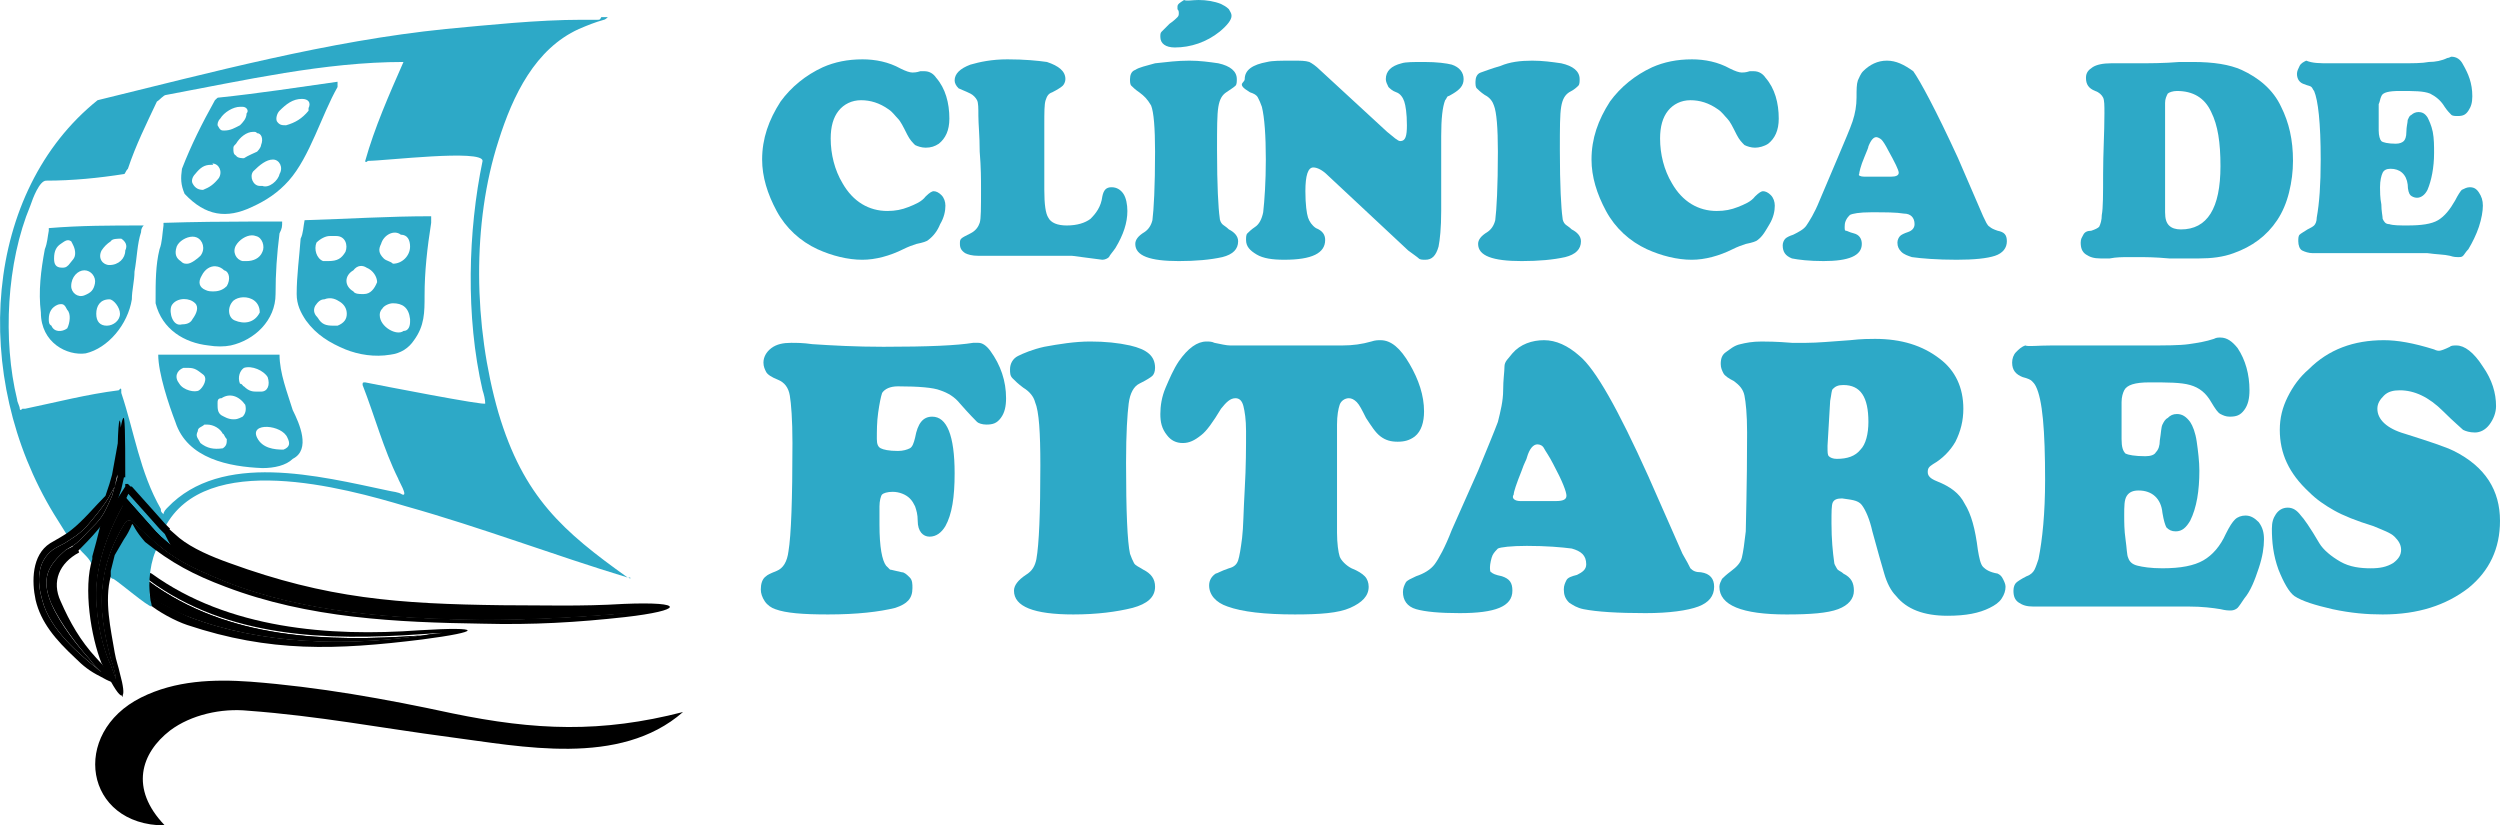 <?xml version="1.0" encoding="UTF-8" standalone="no"?>
<svg
   version="1.0"
   id="Camada_1"
   x="0px"
   y="0px"
   viewBox="0 0 189.6 62.6"
   style="enable-background:new 0 0 189.6 62.6;"
   xml:space="preserve"
   sodipodi:docname="logo_partner_clinicadefitares.svg"
   inkscape:version="1.4 (e7c3feb1, 2024-10-09)"
   inkscape:export-filename="logo_partner_clinicadefitares.svg"
   inkscape:export-xdpi="96"
   inkscape:export-ydpi="96"
   xmlns:inkscape="http://www.inkscape.org/namespaces/inkscape"
   xmlns:sodipodi="http://sodipodi.sourceforge.net/DTD/sodipodi-0.dtd"
   xmlns="http://www.w3.org/2000/svg"
   xmlns:svg="http://www.w3.org/2000/svg"><defs
   id="defs39">
	
	
	
	
	
	
	
	
	
	
	
	
	
	
	
	
	
	
	
</defs><sodipodi:namedview
   id="namedview39"
   pagecolor="#ffffff"
   bordercolor="#000000"
   borderopacity="0.25"
   inkscape:showpageshadow="2"
   inkscape:pageopacity="0.0"
   inkscape:pagecheckerboard="0"
   inkscape:deskcolor="#d1d1d1"
   inkscape:zoom="5.4852319"
   inkscape:cx="46.944232"
   inkscape:cy="31.26577"
   inkscape:window-width="2320"
   inkscape:window-height="1186"
   inkscape:window-x="0"
   inkscape:window-y="25"
   inkscape:window-maximized="0"
   inkscape:current-layer="Camada_1" />
<g
   id="g9"
   style="fill:#2da9c7;fill-opacity:1">
		<path
   class="st0"
   d="m 65.4,4.5 c 1,0 2,0.2 2.9,0.7 0.4,0.2 0.7,0.3 0.9,0.3 0.1,0 0.3,0 0.6,-0.1 0.1,0 0.2,0 0.3,0 0.4,0 0.7,0.2 0.9,0.5 0.7,0.8 1,1.9 1,3.1 0,0.9 -0.3,1.5 -0.8,1.9 -0.3,0.2 -0.6,0.3 -1,0.3 -0.3,0 -0.6,-0.1 -0.8,-0.2 C 69.2,10.8 69,10.6 68.8,10.2 68.5,9.6 68.3,9.2 68.1,9 67.9,8.8 67.7,8.5 67.4,8.3 66.7,7.8 66,7.6 65.3,7.6 64.6,7.6 64,7.9 63.6,8.4 63.2,8.9 63,9.6 63,10.5 c 0,1.2 0.3,2.4 0.9,3.4 0.8,1.4 2,2.1 3.4,2.1 0.6,0 1.1,-0.1 1.6,-0.3 0.5,-0.2 1,-0.4 1.3,-0.8 0.3,-0.3 0.5,-0.4 0.6,-0.4 0.2,0 0.4,0.1 0.6,0.3 0.2,0.2 0.3,0.5 0.3,0.8 0,0.4 -0.1,0.9 -0.4,1.4 -0.2,0.5 -0.5,0.9 -0.9,1.2 -0.1,0.1 -0.4,0.2 -0.9,0.3 -0.3,0.1 -0.6,0.2 -1,0.4 -1,0.5 -2.1,0.8 -3.1,0.8 -1.1,0 -2.3,-0.3 -3.4,-0.8 -1.3,-0.6 -2.4,-1.6 -3.1,-2.9 -0.7,-1.3 -1.1,-2.6 -1.1,-3.9 0,-1.6 0.5,-3 1.4,-4.4 0.8,-1.1 1.9,-2 3.2,-2.6 0.9,-0.4 1.9,-0.6 3,-0.6 z"
   id="path1"
   style="fill:#2da9c7;fill-opacity:1" />
		<path
   class="st0"
   d="m 79.2,9.5 v 4.9 c 0,1.1 0.1,1.8 0.3,2.1 0.2,0.4 0.7,0.6 1.4,0.6 0.8,0 1.4,-0.2 1.8,-0.5 0.4,-0.4 0.8,-0.9 0.9,-1.7 0.1,-0.5 0.3,-0.7 0.7,-0.7 0.4,0 0.7,0.2 0.9,0.5 0.2,0.3 0.3,0.8 0.3,1.3 0,0.9 -0.3,1.8 -0.9,2.8 -0.2,0.3 -0.4,0.5 -0.5,0.7 -0.1,0.1 -0.3,0.2 -0.5,0.2 l -2.3,-0.3 h -7.1 c -0.5,0 -0.8,-0.1 -1,-0.2 -0.3,-0.2 -0.4,-0.4 -0.4,-0.7 0,-0.2 0,-0.3 0.1,-0.4 0.1,-0.1 0.3,-0.2 0.7,-0.4 0.4,-0.2 0.6,-0.5 0.7,-0.8 0.1,-0.3 0.1,-1.1 0.1,-2.6 0,-0.7 0,-1.6 -0.1,-2.8 0,-1.2 -0.1,-2.1 -0.1,-2.7 0,-0.6 0,-1 -0.1,-1.2 C 74,7.4 73.8,7.2 73.6,7.1 73.2,6.9 72.9,6.8 72.7,6.7 72.5,6.5 72.4,6.3 72.4,6.1 c 0,-0.5 0.4,-0.9 1.2,-1.2 0.7,-0.2 1.6,-0.4 2.8,-0.4 1.3,0 2.3,0.1 3,0.2 0.9,0.3 1.4,0.7 1.4,1.3 0,0.2 -0.1,0.4 -0.2,0.5 -0.1,0.1 -0.4,0.3 -0.8,0.5 -0.3,0.1 -0.4,0.3 -0.5,0.6 -0.1,0.3 -0.1,0.9 -0.1,1.9 z"
   id="path2"
   style="fill:#2da9c7;fill-opacity:1" />
		<path
   class="st0"
   d="m 90.2,4.6 c 0.8,0 1.5,0.1 2.2,0.2 0.9,0.2 1.4,0.6 1.4,1.2 0,0.2 0,0.4 -0.1,0.5 -0.1,0.1 -0.4,0.3 -0.7,0.5 -0.3,0.2 -0.5,0.5 -0.6,1.1 -0.1,0.6 -0.1,1.6 -0.1,3.3 0,2.7 0.1,4.4 0.2,5.1 0,0.2 0.1,0.4 0.2,0.5 0.1,0.1 0.3,0.2 0.5,0.4 0.4,0.2 0.7,0.5 0.7,0.9 0,0.6 -0.4,1 -1.2,1.2 -0.9,0.2 -2,0.3 -3.3,0.3 -2.2,0 -3.3,-0.4 -3.3,-1.3 0,-0.3 0.2,-0.6 0.7,-0.9 0.3,-0.2 0.5,-0.5 0.6,-0.9 0.1,-0.8 0.2,-2.5 0.2,-5.2 C 87.6,9.7 87.5,8.5 87.3,8 87,7.5 86.8,7.3 86.4,7 86.1,6.8 85.9,6.6 85.8,6.5 85.7,6.4 85.7,6.2 85.7,6 85.7,5.7 85.8,5.4 86.1,5.3 86.4,5.1 86.9,5 87.6,4.8 88.5,4.7 89.3,4.6 90.2,4.6 Z M 90.9,0 c 0.6,0 1.2,0.1 1.7,0.3 0.2,0.1 0.4,0.2 0.6,0.4 0.1,0.2 0.2,0.3 0.2,0.5 0,0.3 -0.3,0.7 -0.9,1.2 -1,0.8 -2.2,1.2 -3.4,1.2 C 88.4,3.6 88,3.3 88,2.8 88,2.6 88,2.5 88.1,2.4 88.2,2.3 88.4,2.1 88.7,1.8 89,1.6 89.2,1.4 89.3,1.3 89.4,1.2 89.4,1.1 89.4,1 c 0,-0.1 0,-0.2 -0.1,-0.3 0,0 0,-0.1 0,-0.2 0,-0.2 0.2,-0.3 0.5,-0.5 0.2,0.1 0.6,0 1.1,0 z"
   id="path3"
   style="fill:#2da9c7;fill-opacity:1" />
		<path
   class="st0"
   d="m 100.1,5.3 5.1,4.7 c 0.5,0.4 0.8,0.7 1,0.7 0.4,0 0.5,-0.4 0.5,-1.2 0,-0.9 -0.1,-1.5 -0.2,-1.8 -0.1,-0.3 -0.3,-0.6 -0.6,-0.7 -0.3,-0.1 -0.5,-0.3 -0.6,-0.4 -0.1,-0.2 -0.2,-0.4 -0.2,-0.6 0,-0.6 0.4,-1 1.2,-1.2 0.3,-0.1 0.9,-0.1 1.7,-0.1 1,0 1.7,0.1 2.1,0.2 0.6,0.2 0.9,0.6 0.9,1.1 0,0.5 -0.3,0.8 -0.8,1.1 -0.2,0.1 -0.3,0.2 -0.4,0.2 -0.1,0.1 -0.1,0.2 -0.2,0.3 -0.2,0.5 -0.3,1.4 -0.3,2.7 v 3.5 c 0,0.5 0,1.3 0,2.2 0,1.3 -0.1,2.2 -0.2,2.7 -0.2,0.7 -0.5,1 -1,1 -0.2,0 -0.4,0 -0.5,-0.1 -0.1,-0.1 -0.4,-0.3 -0.8,-0.6 l -6.1,-5.7 c -0.4,-0.4 -0.8,-0.6 -1.1,-0.6 -0.4,0 -0.6,0.6 -0.6,1.8 0,1 0.1,1.7 0.2,2 0.1,0.3 0.3,0.6 0.6,0.8 0.5,0.2 0.7,0.5 0.7,0.9 0,1 -1,1.5 -3.1,1.5 -0.9,0 -1.6,-0.1 -2.1,-0.4 -0.5,-0.3 -0.8,-0.6 -0.8,-1.1 0,-0.2 0,-0.4 0.1,-0.5 0.1,-0.1 0.3,-0.3 0.6,-0.5 0.3,-0.2 0.5,-0.6 0.6,-1.1 0.1,-0.9 0.2,-2.3 0.2,-4 0,-1.8 -0.1,-3.2 -0.3,-4 C 95.6,7.8 95.5,7.6 95.4,7.4 95.3,7.2 95.1,7.1 94.8,7 94.5,6.8 94.3,6.7 94.2,6.5 94.1,6.3 94.4,6.2 94.4,6 c 0,-0.7 0.6,-1.1 1.7,-1.3 0.4,-0.1 1,-0.1 2,-0.1 0.5,0 0.9,0 1.2,0.1 0.2,0.1 0.5,0.3 0.8,0.6 z"
   id="path4"
   style="fill:#2da9c7;fill-opacity:1" />
		<path
   class="st0"
   d="m 116.2,4.6 c 0.8,0 1.5,0.1 2.2,0.2 0.9,0.2 1.4,0.6 1.4,1.2 0,0.2 0,0.4 -0.1,0.5 -0.1,0.1 -0.3,0.3 -0.7,0.5 -0.3,0.2 -0.5,0.5 -0.6,1.1 -0.1,0.6 -0.1,1.6 -0.1,3.3 0,2.7 0.1,4.4 0.2,5.1 0,0.2 0.1,0.4 0.2,0.5 0.1,0.1 0.3,0.2 0.5,0.4 0.4,0.2 0.7,0.5 0.7,0.9 0,0.6 -0.4,1 -1.2,1.2 -0.9,0.2 -2,0.3 -3.3,0.3 -2.2,0 -3.3,-0.4 -3.3,-1.3 0,-0.3 0.2,-0.6 0.7,-0.9 0.3,-0.2 0.5,-0.5 0.6,-0.9 0.1,-0.8 0.2,-2.5 0.2,-5.2 0,-1.8 -0.1,-3 -0.3,-3.5 C 113.2,7.7 113,7.4 112.6,7.2 112.3,7 112.1,6.8 112,6.7 c -0.1,-0.1 -0.1,-0.3 -0.1,-0.5 0,-0.3 0.1,-0.6 0.4,-0.7 0.3,-0.1 0.8,-0.3 1.5,-0.5 0.7,-0.3 1.5,-0.4 2.4,-0.4 z"
   id="path5"
   style="fill:#2da9c7;fill-opacity:1" />
		<path
   class="st0"
   d="m 128.3,4.5 c 1,0 2,0.2 2.9,0.7 0.4,0.2 0.7,0.3 0.9,0.3 0.1,0 0.3,0 0.6,-0.1 0.1,0 0.2,0 0.3,0 0.4,0 0.7,0.2 0.9,0.5 0.7,0.8 1,1.9 1,3.1 0,0.9 -0.3,1.5 -0.8,1.9 -0.3,0.2 -0.7,0.3 -1,0.3 -0.3,0 -0.6,-0.1 -0.8,-0.2 -0.2,-0.2 -0.4,-0.4 -0.6,-0.8 -0.3,-0.6 -0.5,-1 -0.7,-1.2 -0.2,-0.2 -0.4,-0.5 -0.7,-0.7 -0.7,-0.5 -1.4,-0.7 -2.1,-0.7 -0.7,0 -1.3,0.3 -1.7,0.8 -0.4,0.5 -0.6,1.2 -0.6,2.1 0,1.2 0.3,2.4 0.9,3.4 0.8,1.4 2,2.1 3.4,2.1 0.6,0 1.1,-0.1 1.6,-0.3 0.5,-0.2 1,-0.4 1.3,-0.8 0.3,-0.3 0.5,-0.4 0.6,-0.4 0.2,0 0.4,0.1 0.6,0.3 0.2,0.2 0.3,0.5 0.3,0.8 0,0.4 -0.1,0.9 -0.4,1.4 -0.3,0.5 -0.5,0.9 -0.9,1.2 -0.1,0.1 -0.4,0.2 -0.9,0.3 -0.3,0.1 -0.6,0.2 -1,0.4 -1,0.5 -2.1,0.8 -3.1,0.8 -1.1,0 -2.3,-0.3 -3.4,-0.8 -1.3,-0.6 -2.4,-1.6 -3.1,-2.9 -0.7,-1.3 -1.1,-2.6 -1.1,-3.9 0,-1.6 0.5,-3 1.4,-4.4 0.8,-1.1 1.9,-2 3.2,-2.6 0.9,-0.4 1.9,-0.6 3,-0.6 z"
   id="path6"
   style="fill:#2da9c7;fill-opacity:1" />
		<path
   class="st0"
   d="m 148.5,12 1.9,4.4 c 0.2,0.4 0.3,0.7 0.5,0.8 0.1,0.1 0.3,0.2 0.6,0.3 0.5,0.1 0.7,0.3 0.7,0.8 0,0.5 -0.3,0.9 -0.9,1.1 -0.6,0.2 -1.6,0.3 -2.9,0.3 -1.5,0 -2.7,-0.1 -3.4,-0.2 -0.3,-0.1 -0.6,-0.2 -0.8,-0.4 -0.2,-0.2 -0.3,-0.4 -0.3,-0.7 0,-0.2 0.1,-0.4 0.2,-0.5 0.1,-0.1 0.3,-0.2 0.6,-0.3 0.3,-0.1 0.5,-0.3 0.5,-0.6 0,-0.5 -0.3,-0.8 -0.8,-0.8 -0.6,-0.1 -1.4,-0.1 -2.5,-0.1 -0.9,0 -1.4,0.1 -1.6,0.2 -0.1,0.1 -0.2,0.2 -0.3,0.4 -0.1,0.2 -0.1,0.4 -0.1,0.5 0,0.2 0,0.3 0.1,0.3 0.1,0 0.2,0.1 0.6,0.2 0.4,0.1 0.6,0.4 0.6,0.8 0,0.9 -1,1.3 -2.9,1.3 -1.1,0 -1.9,-0.1 -2.4,-0.2 -0.5,-0.2 -0.7,-0.5 -0.7,-1 0,-0.2 0.1,-0.4 0.2,-0.5 0.1,-0.1 0.3,-0.2 0.6,-0.3 0.4,-0.2 0.8,-0.4 1,-0.7 0.2,-0.3 0.6,-0.9 1,-1.9 l 1.4,-3.3 c 0.5,-1.2 0.9,-2.1 1.1,-2.7 0.2,-0.6 0.3,-1.2 0.3,-1.8 0,-0.6 0,-1 0.1,-1.3 0.1,-0.2 0.2,-0.5 0.4,-0.7 0.5,-0.5 1.1,-0.8 1.8,-0.8 0.7,0 1.3,0.3 2,0.8 0.5,0.7 1.7,2.9 3.4,6.6 z m -7.1,1.4 h 2 c 0.4,0 0.6,-0.1 0.6,-0.3 0,-0.2 -0.3,-0.8 -0.8,-1.7 -0.2,-0.4 -0.4,-0.7 -0.5,-0.8 -0.1,-0.1 -0.3,-0.2 -0.4,-0.2 -0.2,0 -0.4,0.2 -0.6,0.7 0,0.1 -0.1,0.3 -0.3,0.8 -0.3,0.7 -0.4,1.2 -0.4,1.3 -0.1,0.1 0.1,0.2 0.4,0.2 z"
   id="path7"
   style="fill:#2da9c7;fill-opacity:1" />
		<path
   class="st0"
   d="m 162.1,19.5 h -0.7 c -0.4,0 -0.9,0 -1.4,0.1 -0.3,0 -0.6,0 -0.7,0 -0.5,0 -0.8,-0.1 -1.1,-0.3 -0.3,-0.2 -0.4,-0.5 -0.4,-0.9 0,-0.3 0.1,-0.4 0.2,-0.6 0.1,-0.2 0.3,-0.3 0.6,-0.3 0.3,-0.1 0.5,-0.2 0.6,-0.3 0.1,-0.2 0.2,-0.5 0.2,-0.9 0.1,-0.5 0.1,-1.6 0.1,-3.1 0,-1.6 0.1,-3.1 0.1,-4.6 0,-0.6 0,-1 -0.1,-1.2 -0.1,-0.2 -0.3,-0.4 -0.6,-0.5 -0.5,-0.2 -0.7,-0.5 -0.7,-1 0,-0.4 0.2,-0.6 0.5,-0.8 0.3,-0.2 0.8,-0.3 1.4,-0.3 0.2,0 0.4,0 0.7,0 0.6,0 1,0 1.2,0 1,0 2.1,0 3.3,-0.1 0.3,0 0.6,0 1,0 1.6,0 2.8,0.2 3.7,0.6 1.3,0.6 2.4,1.5 3,2.8 0.6,1.2 0.9,2.5 0.9,4.1 0,0.8 -0.1,1.6 -0.3,2.4 -0.2,0.8 -0.5,1.5 -0.9,2.1 -0.8,1.2 -1.9,2 -3.3,2.5 -0.8,0.3 -1.7,0.4 -2.6,0.4 h -1.2 -1.1 c -1.1,-0.1 -1.8,-0.1 -2.4,-0.1 z m 2.1,-11.7 v 8.3 c 0,0.5 0.1,0.8 0.3,1 0.2,0.2 0.5,0.3 0.9,0.3 2,0 3,-1.6 3,-4.8 0,-1.8 -0.2,-3.1 -0.7,-4.1 -0.5,-1.1 -1.4,-1.6 -2.6,-1.6 -0.3,0 -0.6,0.1 -0.7,0.2 -0.1,0.2 -0.2,0.4 -0.2,0.7 z"
   id="path8"
   style="fill:#2da9c7;fill-opacity:1" />
		<path
   class="st0"
   d="m 176.7,4.8 h 5.2 c 1.1,0 1.8,0 2.3,-0.1 0.5,0 1,-0.1 1.4,-0.3 0.1,0 0.3,-0.1 0.3,-0.1 0.4,0 0.7,0.2 0.9,0.6 0.4,0.7 0.7,1.4 0.7,2.4 0,0.5 -0.1,0.8 -0.3,1.1 -0.2,0.3 -0.4,0.4 -0.8,0.4 -0.2,0 -0.4,0 -0.5,-0.1 -0.1,-0.1 -0.3,-0.3 -0.5,-0.6 -0.3,-0.5 -0.7,-0.8 -1.1,-1 -0.5,-0.2 -1.2,-0.2 -2.3,-0.2 -0.8,0 -1.3,0.1 -1.4,0.4 -0.1,0.2 -0.1,0.4 -0.2,0.6 0,0.3 0,0.9 0,2 0,0.4 0.1,0.7 0.2,0.8 0.1,0.1 0.5,0.2 1.1,0.2 0.3,0 0.5,-0.1 0.6,-0.2 0.1,-0.1 0.2,-0.3 0.2,-0.7 0,-0.4 0.1,-0.7 0.1,-0.9 0.1,-0.2 0.1,-0.3 0.3,-0.4 0.1,-0.1 0.3,-0.2 0.5,-0.2 0.3,0 0.5,0.1 0.7,0.4 0.1,0.2 0.3,0.6 0.4,1.1 0.1,0.5 0.1,1.1 0.1,1.6 0,1.1 -0.2,2.1 -0.5,2.8 -0.2,0.4 -0.5,0.6 -0.8,0.6 -0.2,0 -0.4,-0.1 -0.5,-0.2 -0.1,-0.1 -0.2,-0.4 -0.2,-0.8 -0.1,-0.8 -0.6,-1.2 -1.3,-1.2 -0.3,0 -0.5,0.1 -0.6,0.3 -0.1,0.2 -0.2,0.6 -0.2,1.1 0,0.3 0,0.8 0.1,1.3 0,0.5 0.1,0.9 0.1,1.1 0.1,0.2 0.2,0.4 0.5,0.4 0.3,0.1 0.8,0.1 1.4,0.1 1,0 1.8,-0.1 2.3,-0.4 0.5,-0.3 0.9,-0.8 1.3,-1.5 0.2,-0.4 0.4,-0.7 0.5,-0.8 0.2,-0.1 0.4,-0.2 0.6,-0.2 0.3,0 0.5,0.1 0.7,0.4 0.2,0.3 0.3,0.6 0.3,1 0,0.4 -0.1,1 -0.3,1.6 -0.2,0.6 -0.5,1.2 -0.8,1.7 -0.2,0.2 -0.3,0.4 -0.4,0.5 -0.1,0.1 -0.2,0.1 -0.4,0.1 -0.1,0 -0.3,0 -0.6,-0.1 -0.4,-0.1 -1,-0.1 -1.7,-0.2 h -8.7 c -0.3,0 -0.6,-0.1 -0.8,-0.2 -0.2,-0.1 -0.3,-0.4 -0.3,-0.7 0,-0.2 0,-0.4 0.1,-0.5 0.1,-0.1 0.3,-0.2 0.6,-0.4 0.2,-0.1 0.4,-0.2 0.5,-0.3 0.1,-0.1 0.2,-0.3 0.2,-0.6 0.2,-1.1 0.3,-2.5 0.3,-4.4 0,-2.8 -0.2,-4.5 -0.5,-5.2 -0.1,-0.1 -0.1,-0.2 -0.2,-0.3 -0.1,-0.1 -0.3,-0.1 -0.5,-0.2 -0.4,-0.1 -0.6,-0.4 -0.6,-0.8 0,-0.2 0.1,-0.4 0.2,-0.6 0.1,-0.2 0.3,-0.3 0.5,-0.4 0.5,0.2 1,0.2 1.8,0.2 z"
   id="path9"
   style="fill:#2da9c7;fill-opacity:1" />
	</g><g
   id="g16"
   style="fill:#2da9c7;fill-opacity:1">
		<path
   class="st0"
   d="m 68.1,29.3 c -0.6,0 -1,0.2 -1.2,0.5 -0.1,0.3 -0.2,0.8 -0.3,1.5 -0.1,0.7 -0.1,1.4 -0.1,2 0,0.4 0.1,0.6 0.3,0.7 0.2,0.1 0.6,0.2 1.3,0.2 0.4,0 0.7,-0.1 0.9,-0.2 0.2,-0.1 0.3,-0.4 0.4,-0.8 0.2,-1.1 0.6,-1.6 1.3,-1.6 1.1,0 1.7,1.4 1.7,4.3 0,1.8 -0.2,3.1 -0.7,4 -0.3,0.5 -0.7,0.8 -1.2,0.8 -0.5,0 -0.9,-0.4 -0.9,-1.2 0,-0.5 -0.1,-0.8 -0.2,-1.1 -0.1,-0.2 -0.2,-0.4 -0.4,-0.6 -0.3,-0.3 -0.8,-0.5 -1.3,-0.5 -0.4,0 -0.7,0.1 -0.8,0.2 -0.1,0.1 -0.2,0.5 -0.2,0.9 0,0.1 0,0.5 0,1.4 0,1.7 0.2,2.7 0.5,3.1 0.1,0.1 0.2,0.2 0.3,0.3 0.1,0 0.4,0.1 0.9,0.2 0.2,0 0.4,0.2 0.6,0.4 0.2,0.2 0.2,0.5 0.2,0.8 0,0.8 -0.4,1.2 -1.3,1.5 -1.2,0.3 -2.9,0.5 -5.1,0.5 -1.9,0 -3.2,-0.1 -4,-0.4 -0.3,-0.1 -0.6,-0.3 -0.8,-0.6 -0.2,-0.3 -0.3,-0.6 -0.3,-0.9 0,-0.4 0.1,-0.8 0.4,-1 0.1,-0.1 0.3,-0.2 0.8,-0.4 0.5,-0.2 0.8,-0.7 0.9,-1.5 0.2,-1.2 0.3,-3.9 0.3,-8.2 0,-1.8 -0.1,-3 -0.2,-3.6 C 59.8,29.4 59.5,29 59,28.8 58.5,28.6 58.2,28.4 58.1,28.2 58,28 57.9,27.8 57.9,27.5 c 0,-0.4 0.2,-0.8 0.6,-1.1 0.4,-0.3 0.9,-0.4 1.5,-0.4 0.4,0 0.9,0 1.6,0.1 1.5,0.1 3.3,0.2 5.4,0.2 3.4,0 5.6,-0.1 6.8,-0.3 0.2,0 0.3,0 0.4,0 0.3,0 0.6,0.2 0.9,0.6 0.8,1.1 1.2,2.3 1.2,3.6 0,0.6 -0.1,1.1 -0.4,1.5 -0.3,0.4 -0.6,0.5 -1.1,0.5 -0.3,0 -0.6,-0.1 -0.7,-0.2 -0.1,-0.1 -0.6,-0.6 -1.3,-1.4 -0.4,-0.5 -0.9,-0.8 -1.5,-1 -0.5,-0.2 -1.6,-0.3 -3.2,-0.3 z"
   id="path10"
   style="fill:#2da9c7;fill-opacity:1" />
		<path
   class="st0"
   d="m 82.7,25.9 c 1.1,0 2.1,0.1 3,0.3 1.3,0.3 1.9,0.8 1.9,1.7 0,0.3 -0.1,0.5 -0.2,0.6 -0.1,0.1 -0.4,0.3 -1,0.6 -0.4,0.2 -0.7,0.7 -0.8,1.5 -0.1,0.8 -0.2,2.2 -0.2,4.5 0,3.7 0.1,6 0.3,6.9 0.1,0.3 0.2,0.5 0.3,0.7 0.1,0.2 0.4,0.3 0.7,0.5 0.6,0.3 0.9,0.7 0.9,1.3 0,0.8 -0.6,1.3 -1.7,1.6 -1.2,0.3 -2.7,0.5 -4.5,0.5 -3,0 -4.5,-0.6 -4.5,-1.8 0,-0.4 0.3,-0.8 0.9,-1.2 0.5,-0.3 0.7,-0.7 0.8,-1.2 0.2,-1.1 0.3,-3.5 0.3,-7.1 0,-2.5 -0.1,-4.1 -0.4,-4.8 -0.1,-0.4 -0.4,-0.8 -0.9,-1.1 -0.4,-0.3 -0.6,-0.5 -0.8,-0.7 -0.2,-0.2 -0.2,-0.4 -0.2,-0.7 0,-0.4 0.2,-0.8 0.6,-1 0.4,-0.2 1.1,-0.5 2,-0.7 1.1,-0.2 2.3,-0.4 3.5,-0.4 z"
   id="path11"
   style="fill:#2da9c7;fill-opacity:1" />
		<path
   class="st0"
   d="m 94.5,26.2 h 7.3 c 0.8,0 1.5,-0.1 2.2,-0.3 0.3,-0.1 0.5,-0.1 0.7,-0.1 0.8,0 1.5,0.6 2.2,1.8 0.7,1.2 1.1,2.4 1.1,3.6 0,0.8 -0.2,1.5 -0.7,1.9 -0.4,0.3 -0.8,0.4 -1.3,0.4 -0.5,0 -0.9,-0.1 -1.3,-0.4 -0.4,-0.3 -0.7,-0.8 -1.1,-1.4 -0.3,-0.6 -0.5,-1 -0.7,-1.2 -0.2,-0.2 -0.4,-0.3 -0.6,-0.3 -0.3,0 -0.6,0.2 -0.7,0.5 -0.1,0.3 -0.2,0.8 -0.2,1.5 v 8.2 c 0,0.8 0.1,1.5 0.2,1.8 0.1,0.3 0.5,0.7 0.9,0.9 0.5,0.2 0.8,0.4 1,0.6 0.2,0.2 0.3,0.5 0.3,0.8 0,0.7 -0.5,1.2 -1.4,1.6 -0.9,0.4 -2.3,0.5 -4.2,0.5 -2.3,0 -4,-0.2 -5.1,-0.6 -0.9,-0.3 -1.4,-0.9 -1.4,-1.6 0,-0.4 0.2,-0.7 0.5,-0.9 0.1,0 0.4,-0.2 1,-0.4 0.4,-0.1 0.6,-0.3 0.7,-0.6 0.1,-0.3 0.2,-0.9 0.3,-1.7 0.1,-0.8 0.1,-2 0.2,-3.7 0.1,-1.7 0.1,-3.2 0.1,-4.4 0,-0.9 -0.1,-1.5 -0.2,-1.9 -0.1,-0.4 -0.3,-0.6 -0.6,-0.6 -0.4,0 -0.7,0.3 -1.1,0.8 -0.6,1 -1.1,1.7 -1.5,2 -0.5,0.4 -0.9,0.6 -1.4,0.6 -0.5,0 -0.9,-0.2 -1.2,-0.6 -0.4,-0.5 -0.5,-1 -0.5,-1.6 0,-0.6 0.1,-1.3 0.4,-2 0.3,-0.7 0.6,-1.4 1,-2 0.7,-1 1.4,-1.5 2.1,-1.5 0.2,0 0.4,0 0.6,0.1 0.5,0.1 0.9,0.2 1.2,0.2 0.4,0 0.7,0 1.2,0 z"
   id="path12"
   style="fill:#2da9c7;fill-opacity:1" />
		<path
   class="st0"
   d="m 125,36.1 2.6,5.9 c 0.3,0.5 0.5,0.9 0.6,1.1 0.2,0.2 0.4,0.3 0.8,0.3 0.7,0.1 1,0.5 1,1.1 0,0.7 -0.4,1.2 -1.2,1.5 -0.8,0.3 -2.2,0.5 -4,0.5 -2.1,0 -3.7,-0.1 -4.7,-0.3 -0.5,-0.1 -0.8,-0.3 -1.1,-0.5 -0.3,-0.3 -0.4,-0.6 -0.4,-1 0,-0.3 0.1,-0.5 0.2,-0.7 0.1,-0.2 0.4,-0.3 0.8,-0.4 0.4,-0.2 0.7,-0.4 0.7,-0.8 0,-0.7 -0.4,-1 -1.1,-1.2 -0.8,-0.1 -1.9,-0.2 -3.4,-0.2 -1.2,0 -2,0.1 -2.2,0.2 -0.1,0.1 -0.3,0.3 -0.4,0.5 -0.1,0.2 -0.2,0.7 -0.2,0.9 0,0.2 0,0.4 0.1,0.4 0.1,0.1 0.3,0.2 0.8,0.3 0.6,0.2 0.8,0.5 0.8,1.1 0,1.2 -1.3,1.7 -4,1.7 -1.5,0 -2.6,-0.1 -3.3,-0.3 -0.7,-0.2 -1,-0.7 -1,-1.3 0,-0.3 0.1,-0.5 0.2,-0.7 0.1,-0.2 0.4,-0.3 0.8,-0.5 0.6,-0.2 1.1,-0.5 1.4,-0.9 0.3,-0.4 0.8,-1.3 1.3,-2.6 l 2,-4.5 c 0.7,-1.7 1.2,-2.9 1.5,-3.7 0.2,-0.8 0.4,-1.6 0.4,-2.4 0,-0.8 0.1,-1.4 0.1,-1.8 0,-0.4 0.3,-0.6 0.6,-1 0.6,-0.7 1.5,-1 2.4,-1 0.9,0 1.8,0.4 2.7,1.2 1.2,1 2.9,4 5.2,9.1 z m -9.7,1.9 h 2.7 c 0.5,0 0.8,-0.1 0.8,-0.4 0,-0.3 -0.3,-1.1 -1,-2.4 -0.3,-0.6 -0.6,-1 -0.7,-1.2 -0.1,-0.2 -0.3,-0.3 -0.5,-0.3 -0.3,0 -0.6,0.3 -0.8,1 0,0.1 -0.2,0.4 -0.4,1 -0.4,1 -0.6,1.6 -0.6,1.8 -0.2,0.3 0.1,0.5 0.5,0.5 z"
   id="path13"
   style="fill:#2da9c7;fill-opacity:1" />
		<path
   class="st0"
   d="m 139.7,37.8 c -0.4,0 -0.6,0.1 -0.7,0.3 -0.1,0.2 -0.1,0.7 -0.1,1.6 0,1.2 0.1,2.2 0.2,2.9 0,0.2 0.1,0.3 0.2,0.5 0.1,0.2 0.3,0.2 0.5,0.4 0.6,0.3 0.8,0.7 0.8,1.3 0,0.6 -0.4,1.1 -1.2,1.4 -0.8,0.3 -2.1,0.4 -3.9,0.4 -3.4,0 -5.1,-0.7 -5.1,-2.1 0,-0.2 0.1,-0.4 0.2,-0.6 0.1,-0.1 0.3,-0.3 0.7,-0.6 0.4,-0.3 0.7,-0.6 0.8,-1 0.1,-0.4 0.2,-1.1 0.3,-2 0,-0.7 0.1,-3.2 0.1,-7.5 0,-1.4 -0.1,-2.3 -0.2,-2.8 -0.1,-0.5 -0.4,-0.8 -0.8,-1.1 -0.4,-0.2 -0.7,-0.4 -0.8,-0.6 -0.1,-0.2 -0.2,-0.4 -0.2,-0.7 0,-0.4 0.1,-0.7 0.4,-0.9 0.3,-0.2 0.6,-0.5 1.1,-0.6 0.4,-0.1 0.9,-0.2 1.6,-0.2 0.3,0 1.1,0 2.3,0.1 0.2,0 0.6,0 1.1,0 0.8,0 1.9,-0.1 3.3,-0.2 0.9,-0.1 1.5,-0.1 1.9,-0.1 2,0 3.6,0.5 4.9,1.5 1.2,0.9 1.8,2.2 1.8,3.8 0,0.9 -0.2,1.7 -0.6,2.5 -0.4,0.7 -1,1.3 -1.7,1.7 -0.3,0.2 -0.4,0.3 -0.4,0.6 0,0.3 0.2,0.5 0.7,0.7 1,0.4 1.7,0.9 2.1,1.7 0.5,0.8 0.8,1.9 1,3.5 0.1,0.6 0.2,1.1 0.4,1.3 0.2,0.2 0.5,0.4 1.1,0.5 0.2,0.1 0.3,0.2 0.4,0.4 0.1,0.2 0.2,0.4 0.2,0.6 0,0.3 -0.1,0.6 -0.3,0.9 -0.2,0.3 -0.5,0.5 -0.9,0.7 -0.8,0.4 -1.8,0.6 -3.2,0.6 -1.8,0 -3.1,-0.5 -3.9,-1.5 -0.4,-0.4 -0.7,-1 -0.9,-1.7 -0.2,-0.7 -0.5,-1.7 -0.9,-3.2 -0.2,-0.9 -0.5,-1.6 -0.8,-2 -0.3,-0.4 -0.9,-0.4 -1.5,-0.5 z m -0.9,-7.4 -0.2,3.4 c 0,0 0,0.1 0,0.1 0,0.4 0,0.6 0.1,0.7 0.1,0.1 0.3,0.2 0.6,0.2 0.8,0 1.4,-0.2 1.8,-0.7 0.4,-0.4 0.6,-1.2 0.6,-2.1 0,-1.9 -0.6,-2.8 -1.9,-2.8 -0.4,0 -0.6,0.1 -0.8,0.3 -0.1,0.1 -0.1,0.4 -0.2,0.9 z"
   id="path14"
   style="fill:#2da9c7;fill-opacity:1" />
		<path
   class="st0"
   d="m 155.6,26.2 h 7.2 c 1.4,0 2.5,0 3.2,-0.1 0.7,-0.1 1.3,-0.2 1.9,-0.4 0.2,-0.1 0.3,-0.1 0.5,-0.1 0.5,0 0.9,0.3 1.3,0.8 0.6,0.9 0.9,2 0.9,3.2 0,0.6 -0.1,1.1 -0.4,1.5 -0.3,0.4 -0.6,0.5 -1.1,0.5 -0.3,0 -0.5,-0.1 -0.7,-0.2 -0.2,-0.1 -0.4,-0.4 -0.7,-0.9 -0.4,-0.7 -0.9,-1.1 -1.6,-1.3 C 165.4,29 164.4,29 163,29 c -1.1,0 -1.7,0.2 -1.9,0.6 -0.1,0.2 -0.2,0.5 -0.2,0.9 0,0.4 0,1.3 0,2.8 0,0.6 0.1,0.9 0.3,1.1 0.2,0.1 0.7,0.2 1.5,0.2 0.4,0 0.7,-0.1 0.8,-0.3 0.2,-0.2 0.3,-0.5 0.3,-0.9 0.1,-0.6 0.1,-1 0.2,-1.2 0.1,-0.2 0.2,-0.4 0.4,-0.5 0.2,-0.2 0.4,-0.3 0.7,-0.3 0.4,0 0.7,0.2 1,0.6 0.2,0.3 0.4,0.8 0.5,1.5 0.1,0.7 0.2,1.5 0.2,2.2 0,1.5 -0.2,2.8 -0.7,3.8 -0.3,0.5 -0.6,0.8 -1.1,0.8 -0.3,0 -0.5,-0.1 -0.7,-0.3 -0.1,-0.2 -0.2,-0.5 -0.3,-1.1 -0.1,-1.1 -0.8,-1.7 -1.8,-1.7 -0.4,0 -0.7,0.1 -0.9,0.4 -0.2,0.3 -0.2,0.8 -0.2,1.5 0,0.5 0,1.1 0.1,1.8 0.1,0.7 0.1,1.2 0.2,1.4 0.1,0.3 0.3,0.5 0.7,0.6 0.4,0.1 1,0.2 1.9,0.2 1.4,0 2.4,-0.2 3.1,-0.6 0.7,-0.4 1.3,-1.1 1.7,-2 0.3,-0.6 0.5,-0.9 0.7,-1.1 0.2,-0.2 0.5,-0.3 0.8,-0.3 0.4,0 0.7,0.2 1,0.5 0.3,0.4 0.4,0.8 0.4,1.3 0,0.6 -0.1,1.3 -0.4,2.2 -0.3,0.9 -0.6,1.7 -1.1,2.3 -0.2,0.3 -0.4,0.6 -0.5,0.7 -0.1,0.1 -0.3,0.2 -0.5,0.2 -0.2,0 -0.4,0 -0.8,-0.1 C 167.8,46.1 167,46 166,46 h -11.8 c -0.5,0 -0.8,-0.1 -1.1,-0.3 -0.3,-0.2 -0.4,-0.5 -0.4,-0.9 0,-0.3 0.1,-0.5 0.2,-0.6 0.1,-0.1 0.4,-0.3 0.8,-0.5 0.3,-0.1 0.5,-0.3 0.6,-0.5 0.1,-0.2 0.2,-0.5 0.3,-0.8 0.3,-1.5 0.5,-3.5 0.5,-6 0,-3.8 -0.2,-6.1 -0.7,-7.1 -0.1,-0.2 -0.2,-0.3 -0.3,-0.4 -0.1,-0.1 -0.3,-0.2 -0.7,-0.3 -0.5,-0.2 -0.8,-0.5 -0.8,-1.1 0,-0.3 0.1,-0.6 0.3,-0.8 0.2,-0.2 0.4,-0.4 0.7,-0.5 0.2,0.1 0.9,0 2,0 z"
   id="path15"
   style="fill:#2da9c7;fill-opacity:1" />
		<path
   class="st0"
   d="m 180.8,25.8 c 1,0 2.2,0.2 3.8,0.7 0.2,0.1 0.3,0.1 0.4,0.1 0.1,0 0.4,-0.1 0.8,-0.3 0.1,-0.1 0.3,-0.1 0.5,-0.1 0.6,0 1.3,0.5 2,1.6 0.7,1 1,2 1,3 0,0.5 -0.2,1 -0.5,1.4 -0.3,0.4 -0.7,0.6 -1.1,0.6 -0.4,0 -0.7,-0.1 -0.9,-0.2 -0.2,-0.2 -0.7,-0.6 -1.5,-1.4 -1.1,-1.1 -2.2,-1.6 -3.3,-1.6 -0.5,0 -0.9,0.1 -1.2,0.4 -0.3,0.3 -0.5,0.6 -0.5,1 0,0.8 0.7,1.5 2.1,1.9 1.9,0.6 3.1,1 3.7,1.3 2.4,1.2 3.5,3 3.5,5.3 0,2.1 -0.8,3.8 -2.4,5.1 -1.7,1.3 -3.8,2 -6.5,2 -1.2,0 -2.4,-0.1 -3.8,-0.4 -1.3,-0.3 -2.3,-0.6 -2.9,-1 -0.4,-0.3 -0.8,-1 -1.2,-2 -0.4,-1.1 -0.5,-2.1 -0.5,-3.1 0,-0.5 0.1,-0.8 0.3,-1.1 0.2,-0.3 0.5,-0.5 0.9,-0.5 0.4,0 0.7,0.2 1,0.6 0.2,0.2 0.7,0.9 1.4,2.1 0.3,0.5 0.9,1 1.6,1.4 0.7,0.4 1.5,0.5 2.3,0.5 0.7,0 1.2,-0.1 1.7,-0.4 0.4,-0.3 0.6,-0.6 0.6,-1 0,-0.4 -0.2,-0.7 -0.5,-1 -0.3,-0.3 -0.9,-0.5 -1.6,-0.8 -1.3,-0.4 -2.3,-0.8 -3,-1.2 -0.7,-0.4 -1.3,-0.8 -1.9,-1.4 -1.5,-1.4 -2.2,-2.9 -2.2,-4.7 0,-0.9 0.2,-1.7 0.6,-2.5 0.4,-0.8 0.9,-1.5 1.6,-2.1 1.5,-1.5 3.4,-2.2 5.7,-2.2 z"
   id="path16"
   style="fill:#2da9c7;fill-opacity:1" />
	</g>
<g
   id="g34">
</g>
<g
   id="g35">
</g>
<g
   id="g36">
</g>
<g
   id="g37">
</g>
<g
   id="g38">
</g>
<g
   id="g39">
</g>
<path
   class="st1"
   d="m 31.9,48.2 c -7.1,0.5 -14.6,0.3 -20.6,-4.1 0,0 0,0 0,0 0,0.4 0,0.8 0.1,1.2 0.9,0.5 2.1,1.2 3,1.5 5.5,2.1 12,2.2 17.5,1.4 0.3,0 0.7,0 1,-0.1 -0.3,0 -0.6,0.1 -1,0.1 z"
   id="path17-3" /><path
   class="st2"
   d="m 31.9,48.2 c -7.1,0.5 -14.6,0.3 -20.6,-4.1 0,0 0,0 0,0 0,0.4 0,0.8 0.1,1.2 0.9,0.5 2.1,1.2 3,1.5 5.5,2.1 12,2.2 17.5,1.4 0.3,0 0.7,0 1,-0.1 v 0 c -0.3,0 -0.6,0.1 -1,0.1 z"
   id="path18-9" /><path
   class="st3"
   d="m 11.5,43.5 c 5.8,4.2 13.5,4.8 20.3,4.3 4.9,-0.3 4.8,0.1 0.2,0.7 -6.5,0.8 -11.5,1 -17.8,-1.1 -0.9,-0.3 -2.2,-1 -2.9,-1.6 -0.1,-0.1 -0.4,-0.3 -0.5,-0.4 -0.5,-0.4 0,-0.5 0.5,-0.2 0.9,0.5 2.1,1.2 3.1,1.6 5.5,2.1 12,2.2 17.5,1.4 3.6,-0.5 5.1,-0.4 0,-0.1 -7.1,0.5 -14.6,0.3 -20.6,-4.1 -0.5,-0.3 -0.2,-0.7 0.2,-0.5 z"
   id="path19-0" /><path
   class="st4"
   d="m 30.6,4.7 c -6,0 -12.1,1.4 -18,2.5 -0.2,0 -0.5,0.4 -0.7,0.5 -0.8,1.7 -1.6,3.3 -2.2,5.1 -0.2,0.2 -0.2,0.4 -0.3,0.4 -1.9,0.3 -3.9,0.5 -5.9,0.5 -0.5,0 -1,1.3 -1.2,1.9 -1.8,4.3 -2.1,10.2 -1,14.7 0,0.2 0.2,0.5 0.2,0.7 0,0 0,0.2 0.2,0 h 0.2 c 2.4,-0.5 4.7,-1.1 7.1,-1.4 0.2,-0.2 0.2,-0.2 0.2,0.2 1,3 1.4,6 3,8.8 0,0.2 0,0.2 0.2,0.4 0,-0.2 0.2,-0.4 0.3,-0.5 4.1,-4.3 11.5,-2.4 16.7,-1.3 0.4,0.1 0.8,0.1 1.1,0.3 0.5,0.2 -0.3,-1.1 -0.3,-1.2 -1.1,-2.2 -1.8,-4.8 -2.7,-7.1 0,-0.2 0,-0.2 0.2,-0.2 1,0.2 9.2,1.8 9.1,1.6 0,-0.3 -0.1,-0.7 -0.2,-1 -1.3,-5.6 -1.1,-12.1 0,-17.4 0,-0.9 -7.4,0 -8.7,0 0,0 -0.2,0.2 -0.2,0 0.7,-2.5 1.8,-5 2.9,-7.5 z M 7.4,7.6 C 16,5.5 24.9,3.1 33.8,2.2 37,1.9 40.8,1.5 44.1,1.5 h 1.2 c 0.2,0 0.2,0 0.3,-0.2 h 0.5 c -0.2,0.2 -0.3,0.2 -0.3,0.2 -0.7,0.2 -1.2,0.4 -1.9,0.7 -3.3,1.5 -5,5 -6.1,8.5 -2,6.2 -1.9,14 0,20.6 1.9,6.4 4.9,9 9.8,12.5 h 0.2 c 0,0.2 0,0 -0.2,0 C 42,42.1 36.5,40 30.8,38.4 26.1,37 15.6,34.1 12.5,40 12.5,40.2 13,41.7 13,41.5 12.7,41.3 10.7,40.4 10.4,40 9.7,39.5 9.8,39.1 9.3,38.4 L 9.6,37.2 C 9.4,37.6 9.3,37.9 8.9,38.3 8.1,39.5 7.6,41.1 7.4,42.7 H 7.2 c 0,0.4 0,0.2 -0.2,0.2 C 6.8,42.3 6.3,42 6,41.6 c 0,-0.2 0.1,-0.3 0.1,-0.3 0.8,-0.7 1.5,-1.2 2,-2.1 0.5,-0.9 0.8,-1.9 1,-3 0,-5.8 -0.3,0.3 -1,1.4 C 7.4,38.8 6.4,39.7 5.4,40.4 5.2,40.6 5.2,40.6 5.1,40.6 4.8,40.1 4.4,39.5 4.1,39 -2.3,28.5 -1.2,14.5 7.4,7.6 Z"
   id="path20-5"
   style="fill:#2da9c7;fill-opacity:1"
   sodipodi:nodetypes="cccccscccccccccccccccccccccccsscccccccccccccccccccccscccccc" /><path
   class="st4"
   d="m 12,41.4 c -0.6,1 -0.8,2.8 -0.6,4 0,0.2 0.1,0.3 0.1,0.6 -0.3,0 -2.4,-1.8 -2.9,-2.1 -0.2,0 -0.2,-0.2 -0.3,-0.2 -0.4,-0.4 1,-3.3 1.7,-3.9 0.1,-0.1 0.1,0 0.2,0 0.1,0 0.1,0.2 0.2,0.2 0.4,0.1 0.9,0.6 1.5,1.1 z"
   id="path21-2"
   style="fill:#2da9c7;fill-opacity:1" /><path
   class="st4"
   d="m 12.5,62.6 c -6.1,0 -7.2,-7 -1.8,-9.7 2.6,-1.3 5.5,-1.4 8.3,-1.2 5.2,0.4 10.2,1.3 15.3,2.4 6.3,1.3 11.3,1.5 17.5,-0.1 -4.8,4.2 -12.3,2.6 -17.7,1.9 -5.3,-0.7 -9.9,-1.6 -15.3,-2 -2,-0.2 -4.3,0.3 -5.9,1.5 -2.2,1.7 -3.1,4.4 -0.4,7.2 z"
   id="path22-2" /><path
   class="st4"
   d="m 24.9,19.8 c 0.7,0 1,-0.2 1.3,-0.7 0.2,-0.5 0,-1.2 -0.7,-1.2 -0.2,0 -0.3,0 -0.5,0 -0.3,0 -0.7,0.2 -1,0.5 -0.2,0.5 0,1.2 0.5,1.4 0.2,0 0.4,0 0.4,0 z m 0.4,4.9 c 0.2,0 0.2,0 0.3,0 0.5,-0.2 0.7,-0.5 0.7,-0.9 0,-0.4 -0.2,-0.7 -0.5,-0.9 -0.3,-0.2 -0.7,-0.4 -1.2,-0.2 -0.3,0 -0.5,0.2 -0.7,0.5 -0.2,0.4 0,0.7 0.2,0.9 0.3,0.5 0.6,0.6 1.2,0.6 z m 2.1,-2.4 h 0.2 c 0.5,0 0.8,-0.4 1,-0.9 0,-0.4 -0.3,-0.9 -0.8,-1.1 -0.3,-0.2 -0.7,-0.2 -1,0.2 -0.7,0.4 -0.7,1.2 0,1.6 0.1,0.2 0.5,0.2 0.6,0.2 z m 3.7,2.1 V 24.2 C 31,23.3 30.5,23 29.8,23 c -0.3,0 -0.7,0.2 -0.8,0.4 -0.2,0.2 -0.2,0.4 -0.2,0.5 0,0.9 1.3,1.6 1.8,1.2 0.4,0 0.5,-0.4 0.5,-0.7 z m 0,-5.7 c 0,-0.5 -0.2,-0.9 -0.7,-0.9 -0.5,-0.4 -1.3,0 -1.5,0.7 -0.2,0.4 -0.2,0.7 0.2,1.1 0.2,0.2 0.5,0.2 0.7,0.4 0.7,0 1.3,-0.6 1.3,-1.3 z m 1.6,-2.3 c 0,0.2 0,0.4 0,0.5 -0.3,1.9 -0.5,3.7 -0.5,5.5 0,1.3 0,2.3 -0.8,3.4 -0.4,0.6 -1,1 -1.8,1.1 -1.2,0.2 -2.4,0 -3.4,-0.4 -1.2,-0.5 -2.2,-1.1 -3,-2.2 -0.4,-0.6 -0.7,-1.2 -0.7,-2 0,-1.4 0.2,-2.8 0.3,-4.2 0.2,-0.4 0.2,-0.9 0.3,-1.4 3.3,-0.1 6.4,-0.3 9.6,-0.3 z"
   id="path23-7"
   style="fill:#2da9c7;fill-opacity:1" /><path
   class="st4"
   d="m 16,12.5 c -0.5,0 -0.8,0.2 -1.2,0.7 -0.2,0.2 -0.3,0.5 -0.2,0.7 0.2,0.4 0.5,0.5 0.8,0.5 0.5,-0.2 0.8,-0.4 1.2,-0.9 0.3,-0.5 0,-1.1 -0.5,-1.1 0.1,0.1 0.1,0.1 -0.1,0.1 z M 19.2,10 c -0.5,0 -1,0.4 -1.3,0.9 -0.2,0.2 -0.2,0.2 -0.2,0.4 0,0.2 0,0.4 0.2,0.5 0.1,0.2 0.5,0.2 0.6,0.2 0.3,-0.2 0.8,-0.4 1,-0.5 0.2,-0.2 0.3,-0.4 0.3,-0.5 0.2,-0.5 0,-0.9 -0.3,-0.9 C 19.4,10 19.4,10 19.2,10 Z m -1,-1.9 c -0.5,0 -1.2,0.4 -1.5,0.9 -0.2,0.2 -0.2,0.4 -0.2,0.5 0.2,0.4 0.3,0.4 0.5,0.4 0.5,0 0.8,-0.2 1.2,-0.4 0.2,-0.2 0.5,-0.5 0.5,-0.9 0.2,-0.2 0,-0.5 -0.3,-0.5 z m 1.7,6 c 0.5,0.2 1.2,-0.4 1.3,-0.9 0.3,-0.5 0,-1.1 -0.5,-1.1 -0.5,0 -1,0.4 -1.5,0.9 -0.3,0.4 0,1.1 0.5,1.1 z m 1.8,-4.6 c 0.7,-0.2 1.2,-0.5 1.7,-1.1 0,0 0,0 0,-0.2 0.2,-0.4 0,-0.7 -0.5,-0.7 v 0 C 22.2,7.5 21.7,7.9 21.2,8.4 21,8.6 20.9,9 21,9.2 c 0.2,0.3 0.4,0.3 0.7,0.3 z m 3.9,-3.3 c 0,0.2 0,0.2 0,0.4 -1.2,2.1 -2.1,5.3 -3.7,7.1 -0.8,0.9 -1.7,1.5 -2.8,2 -1.9,0.9 -3.5,0.7 -5.1,-1 -0.3,-0.7 -0.3,-1.2 -0.2,-1.9 0.7,-1.8 1.5,-3.4 2.5,-5.2 0.2,-0.2 0.2,-0.2 0.3,-0.2 2.9,-0.3 6.2,-0.8 9,-1.2 z"
   id="path24-3"
   style="fill:#2da9c7;fill-opacity:1" /><path
   d="m 19.207,16.801 c -2.212,0.005 -4.482,0.025 -6.807,0.1 v 0.199 c -0.1,0.7 -0.101,1.301 -0.301,1.801 -0.3,1.2 -0.299,2.5 -0.299,3.9 V 23 c 0.5,2 2.2,2.999 4,3.199 0.6,0.1 1.199,0.1 1.699,0 1.8,-0.4 3.4,-1.898 3.4,-3.898 0,-1.6 0.099,-3.002 0.299,-4.602 0.2,-0.4 0.201,-0.498 0.201,-0.898 -0.725,0 -1.456,-0.002 -2.193,0 z m -0.105,1.047 c 0.104,-0.001 0.205,0.015 0.299,0.053 0.5,0.1 0.7,0.799 0.5,1.199 -0.2,0.5 -0.701,0.701 -1.201,0.701 h -0.299 c -0.5,-0.1 -0.8,-0.701 -0.5,-1.201 0.244,-0.406 0.751,-0.746 1.201,-0.752 z m -4.508,0.1 c 0.109,-0.001 0.213,0.015 0.307,0.053 0.5,0.2 0.699,0.9 0.299,1.4 -0.2,0.2 -0.7,0.6 -1,0.6 -0.2,0 -0.3,7.81e-4 -0.5,-0.199 -0.3,-0.2 -0.499,-0.502 -0.299,-1.102 0.163,-0.406 0.721,-0.746 1.193,-0.752 z m 1.754,2.248 C 16.583,20.209 16.812,20.312 17,20.5 c 0.4,0.1 0.499,0.699 0.199,1.199 -0.2,0.2 -0.5,0.4 -1,0.4 -0.2,0 -0.4,3.91e-4 -0.6,-0.1 -0.5,-0.2 -0.599,-0.6 -0.299,-1.1 0.25,-0.5 0.655,-0.728 1.047,-0.705 z m 2.082,2.35 c 0.609,-0.023 1.27,0.329 1.27,1.154 -0.4,0.8 -1.198,0.902 -1.898,0.602 -0.5,-0.2 -0.602,-1 -0.102,-1.5 0.188,-0.156 0.454,-0.245 0.73,-0.256 z m -4.473,0.135 c 0.31,-0.003 0.625,0.102 0.844,0.32 0.3,0.3 0.099,0.799 -0.201,1.199 -0.1,0.2 -0.299,0.4 -0.799,0.4 -0.7,0.2 -1.001,-0.9 -0.801,-1.4 0.169,-0.338 0.559,-0.516 0.957,-0.52 z"
   style="fill:#2da9c7;fill-opacity:1"
   id="path39" /><path
   class="st4"
   d="m 14.3,27.9 h -0.2 c 0,0 0,0 -0.2,0 -0.5,0.2 -0.7,0.7 -0.3,1.2 0.3,0.5 1.2,0.7 1.5,0.5 0.3,-0.2 0.7,-0.9 0.3,-1.2 -0.4,-0.3 -0.6,-0.5 -1.1,-0.5 z m 3.4,3.9 c 0.2,0 0.3,0 0.7,-0.2 0.2,-0.2 0.3,-0.5 0.2,-0.9 -0.5,-0.7 -1.2,-0.9 -1.8,-0.5 -0.3,0 -0.3,0.2 -0.3,0.4 0,0.4 0,0.7 0.3,0.9 0.2,0.1 0.5,0.3 0.9,0.3 z m -2,0.4 c 0,0 0,0 -0.2,0 -0.2,0.2 -0.5,0.2 -0.5,0.5 -0.2,0.4 0,0.5 0.2,0.9 0.5,0.4 1,0.5 1.7,0.4 0.3,-0.2 0.3,-0.4 0.3,-0.7 C 17,33.1 17,32.9 16.9,32.9 16.7,32.5 16.2,32.2 15.7,32.2 Z m 3.8,1 c 0.4,0.8 1.3,0.9 2,0.9 0.5,-0.2 0.5,-0.5 0.3,-0.9 -0.4,-1 -2.9,-1.2 -2.3,0 z m 0,-3.5 c 0.2,0 0.2,0 0.3,0 0.5,0 0.7,-0.5 0.5,-1.1 -0.3,-0.5 -1.2,-0.9 -1.8,-0.7 -0.3,0.2 -0.5,0.7 -0.3,1.2 0.2,0 0.2,0.2 0.3,0.2 0.4,0.4 0.7,0.4 1,0.4 z M 12,26.9 h 9.2 c 0,1.4 0.6,2.9 1,4.2 0.5,1 1.4,3 0,3.7 -0.5,0.5 -1.4,0.7 -2.3,0.7 C 17.4,35.4 14.2,34.8 13.3,32 12.8,30.7 12,28.3 12,26.9 Z"
   id="path26-7"
   style="fill:#2da9c7;fill-opacity:1" /><path
   class="st4"
   d="m 4.7,20.3 c 0.2,0 0.3,0 0.5,-0.2 0.3,-0.4 0.5,-0.5 0.5,-0.9 0,-0.4 -0.2,-0.7 -0.3,-0.9 -0.3,-0.2 -0.5,0 -0.8,0.2 -0.3,0.2 -0.5,0.5 -0.5,1.1 0,0.4 0.1,0.7 0.6,0.7 z m -1,3.9 c 0,0.2 0,0.4 0.2,0.5 0.2,0.5 0.8,0.5 1.2,0.2 0.2,-0.4 0.3,-1.1 0,-1.4 C 4.9,23.1 4.8,23 4.4,23.1 3.9,23.3 3.7,23.7 3.7,24.2 Z m 2.7,-3.7 c -0.5,0 -1,0.5 -1,1.2 0,0.5 0.5,0.9 1,0.7 0.5,-0.2 0.7,-0.4 0.8,-0.9 0.1,-0.5 -0.3,-1 -0.8,-1 z m 1.7,4.2 c 0.5,0 1,-0.4 1,-0.9 0,-0.5 -0.5,-1.1 -0.8,-1.1 -0.7,0 -1,0.5 -1,1.1 0,0.6 0.3,0.9 0.8,0.9 z m 0.2,-4.6 c 0.7,0 1.2,-0.5 1.2,-1.1 0.2,-0.4 0,-0.7 -0.3,-0.9 -0.3,0 -0.7,0 -0.8,0.2 -0.3,0.2 -0.5,0.4 -0.7,0.7 -0.3,0.6 0.1,1.1 0.6,1.1 z M 3.7,17.3 c 2.4,-0.2 4.7,-0.2 7.2,-0.2 -0.2,0.2 -0.2,0.4 -0.2,0.5 -0.3,0.9 -0.3,1.9 -0.5,3 C 10.2,21.3 10,22 10,22.7 9.7,24.6 8.2,26.4 6.5,26.8 5.1,27 3.1,26 3.1,23.7 2.9,22.1 3.1,20.5 3.4,18.9 3.6,18.4 3.6,18 3.7,17.5 Z"
   id="path27-9"
   style="fill:#2da9c7;fill-opacity:1" /><path
   class="st3"
   d="M 5.8,41.3 6,41.9 c -1.5,0.8 -2.1,2.2 -1.4,3.7 0.7,1.6 1.5,3 2.7,4.3 1.9,2 1.7,2.2 0.3,1.4 C 6.8,50.9 6.3,50.5 5.7,49.9 4.2,48.5 3.1,47.2 2.7,45.5 2.4,44.1 2.4,42.1 3.8,41.2 4.3,40.9 4.9,40.6 5.4,40.2 6.3,39.5 7.2,38.4 8,37.6 L 8.3,36.7 8.5,36 c 0.9,-4.8 1,-6.7 1,0.2 H 9.1 9.4 L 9.2,37.1 8.9,38 C 8.2,39.5 6.6,41.1 6,41.7 L 5.8,41.9 5.5,41.4 c 0.5,-0.3 0.8,-0.7 1.2,-1.1 1,-1 1.1,-1.1 1.8,-2.7 l 0.2,-0.7 0.2,-0.7 v 0 0 C 8.9,28.4 9.5,33 8.9,36 L 8.7,36.9 8.2,37.8 C 7.7,38.6 7.1,39.3 6.5,40 5.9,40.6 5.5,40.8 4.9,41.2 4.5,41.4 4.3,41.5 4,41.7 2.8,42.6 2.8,44.1 3.2,45.5 3.8,47.8 6,49.6 7.6,50.9 7.9,51.1 7.4,50.8 6.8,50 5.9,49 4.6,47.3 3.9,45.8 3.1,43.9 3.6,42.9 5,41.7 Z"
   id="path28-0" /><path
   class="st3"
   d="m 12.5,40.5 0.3,-0.4 0.8,0.7 c 1,0.8 2.4,1.4 3.8,1.9 7.4,2.7 12.8,3.1 20.7,3.2 3,0 6,0.1 9.2,-0.1 4.8,-0.2 4.5,0.5 0.1,1 -3.6,0.4 -7,0.6 -10.8,0.5 C 30.1,47.2 23.4,46.9 17.1,44.5 14.7,43.6 13,42.7 11,41.1 9.5,39.4 10.5,39.3 9.4,40.9 v 0 0 l -0.7,1.2 -0.3,1.2 -0.2,-0.2 0.2,0.2 v 0 0.4 c -0.5,1.9 0,4 0.3,5.8 0.1,0.6 0.3,1.1 0.4,1.6 0.5,1.8 0.3,2.5 -0.9,0.2 C 8,51 7.9,50.6 7.7,50.3 6.9,48.3 6.3,44.6 7,42.4 v 0 0 -0.2 L 7.3,42.4 7,42.2 7.3,41.1 7.6,39.9 8.1,38.8 8.8,38 9,38.2 8.8,38 9.5,36.9 v -0.2 h 0.2 l 0.2,0.2 -0.2,0.4 v 0 0 -0.2 0.2 l 0.2,-0.4 v 0 H 10 l -0.3,0.5 v -0.2 0 L 9.9,37 9.7,37.4 10,36.9 v 0 0 l -0.3,0.5 v -0.2 0 L 9.9,37 9.7,37.4 10,36.9 9.8,37.1 10,36.9 l 1.7,1.9 -0.2,0.2 0.2,-0.2 0.8,0.9 v 0 0 l 0.2,0.2 0.2,0.2 -0.2,0.2 0.2,-0.2 -0.4,0.4 v 0 0 l -0.2,-0.2 -0.2,-0.2 0.2,-0.2 -0.2,0.2 -0.8,-0.9 v 0 0 L 9.6,37.3 v 0 0 l 0.2,-0.2 -0.2,0.4 v -0.2 l 0.2,-0.2 -0.2,0.4 v -0.2 -0.2 0.2 -0.2 l 0.2,0.2 -0.5,1.1 v 0 c -0.9,1.7 -1.6,3.3 -1.9,5.3 -0.3,2.2 0.2,5 1,6.7 l 0.4,1.1 c 0.8,1.6 0.6,2 0,0 C 8.7,51 8.6,50.5 8.4,50 8,48.5 7.7,47 7.7,45.6 c 0,-2.1 0.6,-4.1 1.8,-6 0.2,-0.2 0.4,-0.2 0.6,0 1,0.9 2,1.9 3.1,2.6 1.2,0.8 2.7,1.4 3.9,1.9 6.1,2.4 12.9,2.8 19.3,2.9 3.9,0 7.5,-0.2 11,-0.5 4.2,-0.4 3.6,-0.2 0,0 -3.2,0.1 -6.5,0.3 -9.7,0.3 C 30.8,46.7 23.7,46.3 17.2,43.7 16,43.2 14.8,42.7 13.8,42 L 13,41.5 Z"
   id="path29-2" /><path
   class="st2"
   d="M 3.9,45.8 C 3.1,43.9 3.6,42.9 5,41.7 l 0.5,-0.3 v 0 c 0.5,-0.3 0.8,-0.7 1.2,-1.1 1,-1 1.1,-1.1 1.8,-2.7 L 8.7,36.9 8.2,37.8 C 7.7,38.6 7.1,39.3 6.5,40 5.9,40.6 5.5,40.8 4.9,41.2 4.5,41.4 4.3,41.5 4,41.7 2.8,42.6 2.8,44.1 3.2,45.5 3.8,47.8 6,49.6 7.6,50.9 7.9,51.1 7.4,50.8 6.8,50 5.9,49 4.6,47.4 3.9,45.8 Z"
   id="path30-3" /><path
   class="st1"
   d="m 9.3,38.4 c -0.9,1.7 -1.6,3.3 -1.9,5.3 -0.3,2.2 0.2,5 1,6.7 l 0.4,1.1 c 0,0 0,0 0,0 0,0 0,0 0,0 C 8.7,51 8.6,50.5 8.4,50 8,48.5 7.7,47 7.7,45.6 c 0,-2.1 0.6,-4.1 1.8,-6 0.2,-0.2 0.4,-0.2 0.6,0 1,0.9 2,1.9 3.1,2.6 1.2,0.8 2.7,1.4 3.9,1.9 6.1,2.4 12.9,2.8 19.3,2.9 3.9,0 7.5,-0.2 11,-0.5 0.3,0 0.5,-0.1 0.8,-0.1 -0.2,0 -0.5,0 -0.8,0 -3.2,0.1 -6.5,0.3 -9.7,0.3 -6.9,-0.1 -14,-0.5 -20.5,-3.1 -1.2,-0.5 -2.4,-1 -3.4,-1.7 L 13,41.4 12.2,40.7 12,40.5 11.8,40.3 11,39.4 9.4,37.6 Z"
   id="path31-9" /><path
   class="st1"
   d="m 9.3,38.4 c -0.9,1.7 -1.6,3.3 -1.9,5.3 -0.3,2.2 0.2,5 1,6.7 l 0.4,1.1 c 0,0 0,0 0,0 0,0 0,0 0,0 C 8.7,51 8.6,50.5 8.4,50 8,48.5 7.7,47 7.7,45.6 c 0,-2.1 0.6,-4.1 1.8,-6 0.2,-0.2 0.4,-0.2 0.6,0 1,0.9 2,1.9 3.1,2.6 1.2,0.8 2.7,1.4 3.9,1.9 6.1,2.4 12.9,2.8 19.3,2.9 3.9,0 7.5,-0.2 11,-0.5 0.3,0 0.5,-0.1 0.8,-0.1 0,0 0,0 0,0 -0.2,0 -0.5,0 -0.8,0 -3.2,0.1 -6.5,0.3 -9.7,0.3 -6.9,-0.1 -14,-0.5 -20.5,-3.1 -1.2,-0.5 -2.4,-1 -3.4,-1.7 L 13,41.4 12.2,40.7 12,40.5 11.8,40.3 11,39.4 9.4,37.6 Z"
   id="path32-9" /><path
   class="st2"
   d="m 9.3,38.4 c -0.9,1.7 -1.6,3.3 -1.9,5.3 -0.3,2.2 0.2,5 1,6.7 l 0.4,1.1 c 0,0 0,0 0,0 0,0 0,0 0,0 C 8.7,51 8.6,50.5 8.4,50 8,48.5 7.7,47 7.7,45.6 c 0,-2.1 0.6,-4.1 1.8,-6 0.2,-0.2 0.4,-0.2 0.6,0 1,0.9 2,1.9 3.1,2.6 1.2,0.8 2.7,1.4 3.9,1.9 6.1,2.4 12.9,2.8 19.3,2.9 3.9,0 7.5,-0.2 11,-0.5 0.3,0 0.5,-0.1 0.8,-0.1 0,0 0,0 0,0 -0.2,0 -0.5,0 -0.8,0 -3.2,0.1 -6.5,0.3 -9.7,0.3 -6.9,-0.1 -14,-0.5 -20.5,-3.1 -1.2,-0.5 -2.4,-1 -3.4,-1.7 L 13,41.4 12.2,40.7 12,40.5 11.8,40.3 11,39.4 9.4,37.6 Z"
   id="path33-7" /></svg>
